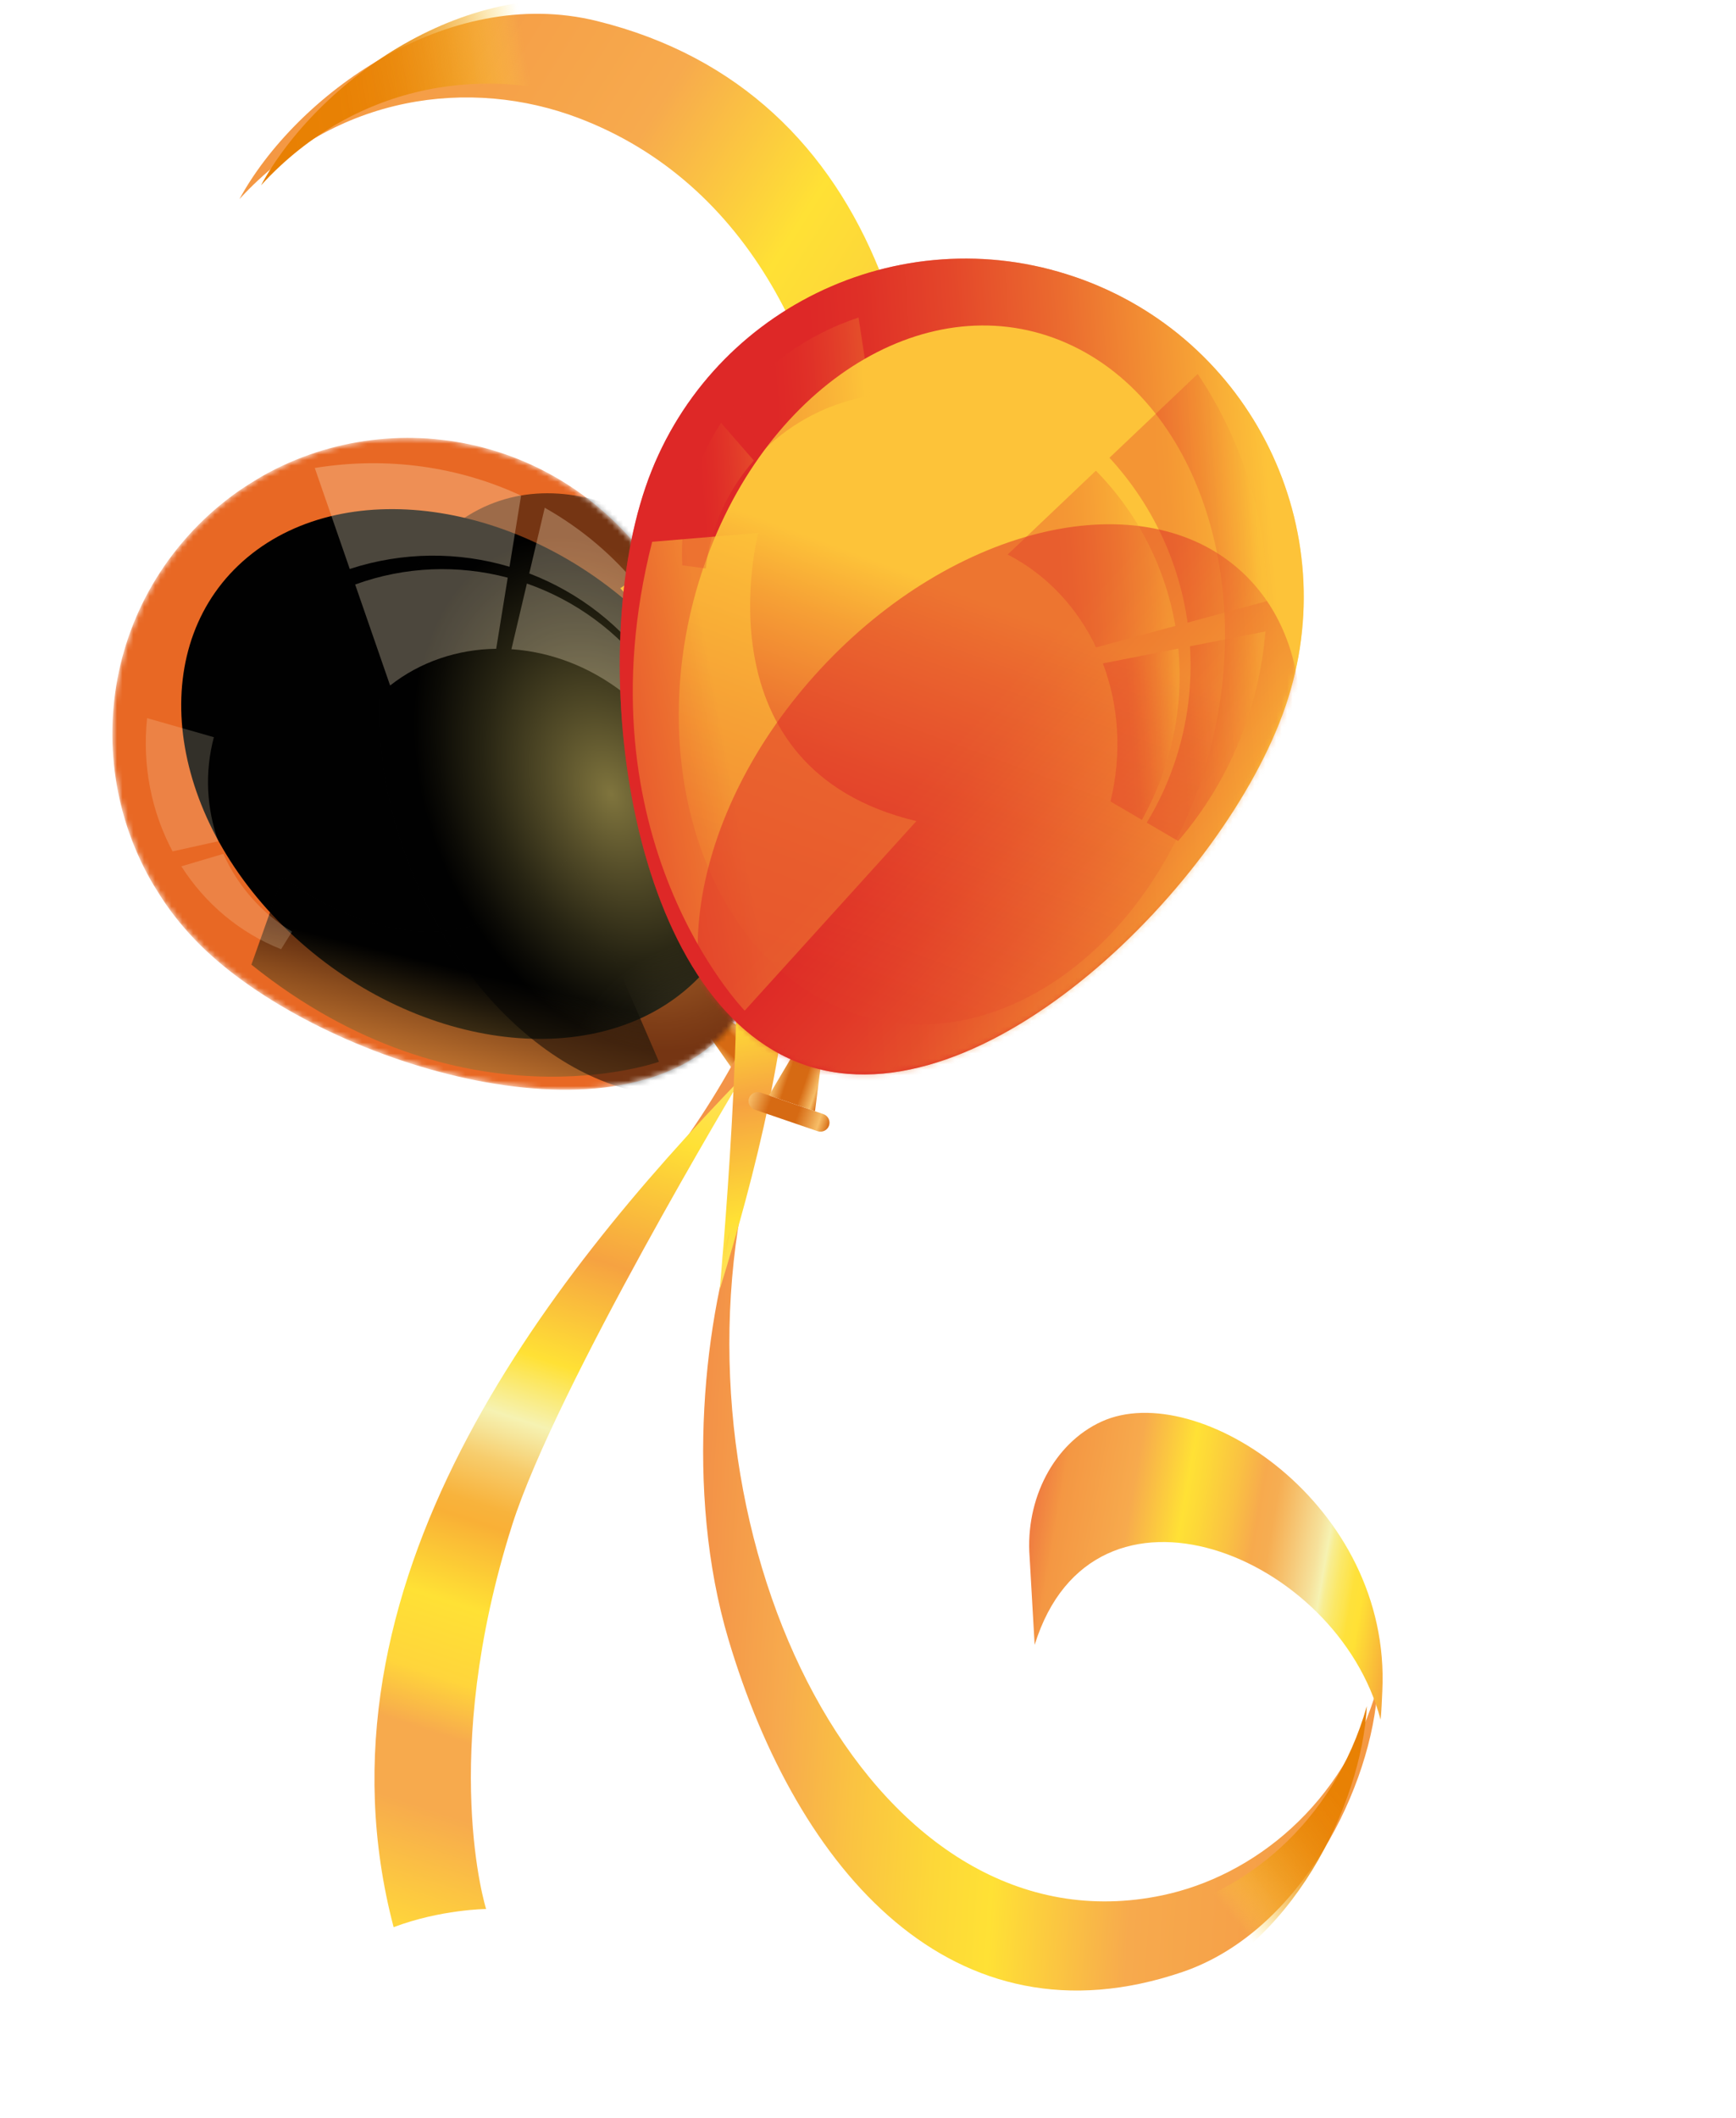 <svg width="319" height="389" viewBox="0 0 319 389" fill="none" xmlns="http://www.w3.org/2000/svg">
<g clip-path="url(#clip0_21_1032)">
<path d="M129.52 184.667L130.923 187.792L127.728 186.567L135.128 197.167L140.507 191.467L129.52 184.667Z" fill="url(#paint0_linear_21_1032)"/>
<path d="M143.542 190.372C144.125 190.924 144.153 191.845 143.602 192.427L136.26 200.208C135.71 200.79 134.79 200.815 134.207 200.263C133.624 199.71 133.596 198.79 134.146 198.207L141.488 190.428C142.038 189.844 142.958 189.82 143.542 190.372Z" fill="url(#paint1_linear_21_1032)"/>
<mask id="mask0_21_1032" style="mask-type:luminance" maskUnits="userSpaceOnUse" x="20" y="80" width="122" height="121">
<path d="M112.424 95.376C134.303 116.084 153.692 167.971 133.07 189.824C112.447 211.677 59.624 195.219 37.744 174.512C15.864 153.804 14.844 119.302 35.466 97.45C56.09 75.596 90.543 74.669 112.424 95.376Z" fill="white"/>
</mask>
<g mask="url(#mask0_21_1032)">
<path d="M112.424 95.376C134.303 116.084 153.692 167.971 133.07 189.824C112.447 211.677 59.624 195.219 37.744 174.512C15.864 153.804 14.844 119.302 35.466 97.45C56.09 75.596 90.543 74.669 112.424 95.376Z" fill="#E86824"/>
<path style="mix-blend-mode:screen" d="M45.471 102.373C63.993 86.927 97.008 92.216 119.197 114.185C141.378 136.171 144.352 166.516 125.819 181.983C107.288 197.428 74.282 192.141 52.088 170.157C29.904 148.18 26.937 117.834 45.471 102.373Z" fill="url(#paint2_radial_21_1032)"/>
<path style="mix-blend-mode:screen" opacity="0.6" d="M104.706 157.171L121.088 195.037C121.088 195.037 84.654 208.09 46.196 177.199L51.948 161.034C51.948 161.034 82.319 186 104.705 157.172L104.706 157.171Z" fill="url(#paint3_linear_21_1032)"/>
<path style="mix-blend-mode:color-dodge" opacity="0.5" d="M148.278 130.798C160.59 160.167 154.395 190.741 134.44 199.084C114.486 207.427 88.326 190.38 76.015 161.011C63.703 131.641 69.898 101.068 89.853 92.725C109.808 84.382 135.966 101.428 148.278 130.797L148.278 130.798Z" fill="url(#paint4_radial_21_1032)"/>
<g opacity="0.3">
<path d="M93.626 104.104C94.335 99.747 95.044 95.392 95.75 91.04C84.43 85.773 71.293 83.777 57.843 85.962C59.986 92.147 62.131 98.33 64.27 104.515C74.056 101.316 84.269 101.326 93.627 104.105L93.626 104.104Z" fill="#FBEACA"/>
<path d="M91.178 119.174C91.885 114.822 92.594 110.465 93.299 106.111C84.248 103.719 74.482 104.011 65.261 107.368C67.403 113.55 69.544 119.734 71.686 125.919C77.243 121.55 84.083 119.268 91.178 119.174Z" fill="#FBEACA"/>
<path d="M120.243 123.492C121.831 122.367 123.423 121.24 125.015 120.118C119.725 108.629 110.92 99.373 100.099 93.271C99.15 97.292 98.203 101.31 97.256 105.336C106.369 108.826 114.46 115.029 120.243 123.492Z" fill="#FBEACA"/>
<path d="M114.73 127.39C116.324 126.265 117.913 125.138 119.506 124.013C113.645 116.015 105.667 110.283 96.82 107.189C95.871 111.21 94.922 115.233 93.977 119.254C101.118 119.735 108.381 122.415 114.73 127.39Z" fill="#FBEACA"/>
</g>
<g opacity="0.2">
<path d="M40.112 154.527C37.311 155.148 34.512 155.769 31.713 156.388C27.882 149.216 26.105 140.743 27.029 131.913C31.117 133.08 35.21 134.247 39.299 135.414C37.583 141.896 37.965 148.542 40.112 154.527Z" fill="#FBEACA"/>
<path d="M53.666 171.129C52.995 172.204 52.322 173.281 51.651 174.358C44.006 171.338 37.678 165.95 33.322 159.135C35.895 158.37 38.468 157.607 41.044 156.842C43.643 162.643 47.963 167.679 53.666 171.13L53.666 171.129Z" fill="#FBEACA"/>
</g>
</g>
</g>
<g clip-path="url(#clip1_21_1032)">
<path d="M106.302 21.678C86.54 14.181 61.801 17.183 44 36.57C54.29 17.663 82.137 -2.923 109.66 3.853C162.365 16.831 176.124 72.055 167.775 126.915C162.404 162.204 141.616 195.086 124.759 210.906C170.183 148.636 168.481 45.269 106.301 21.678L106.302 21.678Z" fill="url(#paint5_linear_21_1032)"/>
<path d="M136.27 198.007C100.461 235.045 55.878 291.297 72.329 354C81.002 350.73 89.325 350.663 89.325 350.663C89.325 350.663 80.541 322.921 94.094 280.181C102.157 254.754 136.27 198.007 136.27 198.007Z" fill="url(#paint6_linear_21_1032)"/>
<path d="M110.265 19.145C90.503 11.647 65.764 14.65 47.963 34.036C58.253 15.129 86.1 -5.457 113.623 1.32C166.328 14.297 180.087 69.522 171.738 124.382C166.366 159.67 145.579 192.553 128.721 208.372C174.146 146.102 172.444 42.735 110.264 19.145L110.265 19.145Z" fill="url(#paint7_linear_21_1032)"/>
</g>
<g clip-path="url(#clip2_21_1032)">
<path d="M213.612 348.143C230.302 344.633 246.985 331.483 253.138 309.846C252.198 327.796 239.265 354.759 217.266 362.238C175.139 376.56 146.528 343.661 133.862 301.165C125.716 273.83 129.419 241.323 136.107 222.629C124.758 286.888 161.099 359.186 213.612 348.143Z" fill="url(#paint8_linear_21_1032)"/>
<path d="M189.199 286.018L190.123 302.149C200.879 267.491 245.714 285.56 253.687 315.88C253.873 314.157 253.919 312.412 254.006 310.626C255.677 276.436 220.153 253.043 202.418 261.129C193.655 265.124 188.375 275.374 189.199 286.018Z" fill="url(#paint9_linear_21_1032)"/>
<path d="M132.252 236.876C145.293 194.736 158.085 135.105 125.006 98.122C119.911 104.3 113.977 108.056 113.977 108.056C113.977 108.056 129.689 123.748 134.513 159.998C137.383 181.563 132.253 236.877 132.253 236.877L132.252 236.876Z" fill="url(#paint10_linear_21_1032)"/>
<path d="M211.637 351.7C228.327 348.191 245.011 335.04 251.163 313.404C250.224 331.354 237.291 358.317 215.292 365.795C173.165 380.116 144.553 347.219 131.888 304.723C123.741 277.387 127.444 244.881 134.132 226.186C122.784 290.444 159.124 362.744 211.637 351.7Z" fill="url(#paint11_linear_21_1032)"/>
</g>
<g clip-path="url(#clip3_21_1032)">
<path d="M151.611 189.519L149.032 192.444L148.789 188.552L141.294 201.219L149.762 204.121L151.611 189.519Z" fill="url(#paint12_linear_21_1032)"/>
<path d="M152.34 206.755C152.043 207.621 151.1 208.082 150.234 207.785L138.673 203.824C137.808 203.528 137.345 202.585 137.642 201.72C137.938 200.854 138.881 200.393 139.746 200.69L151.306 204.65C152.172 204.947 152.634 205.89 152.338 206.755L152.34 206.755Z" fill="url(#paint13_linear_21_1032)"/>
<path d="M236.202 129.77C225.082 162.221 180.411 206.754 147.939 195.628C115.47 184.504 107.498 121.935 118.618 89.483C129.738 57.032 165.075 39.745 197.544 50.869C230.015 61.994 247.323 97.32 236.203 129.771L236.202 129.77Z" fill="url(#paint14_linear_21_1032)"/>
<mask id="mask1_21_1032" style="mask-type:luminance" maskUnits="userSpaceOnUse" x="113" y="47" width="127" height="151">
<path d="M236.202 129.77C225.082 162.221 180.411 206.754 147.939 195.628C115.47 184.504 107.498 121.935 118.618 89.483C129.738 57.032 165.075 39.745 197.544 50.869C230.015 61.994 247.323 97.32 236.203 129.771L236.202 129.77Z" fill="white"/>
</mask>
<g mask="url(#mask1_21_1032)">
<path d="M236.202 129.77C225.082 162.221 180.411 206.754 147.939 195.628C115.47 184.504 107.498 121.935 118.618 89.483C129.738 57.032 165.075 39.745 197.544 50.869C230.015 61.994 247.323 97.32 236.203 129.771L236.202 129.77Z" fill="url(#paint15_linear_21_1032)"/>
<path style="mix-blend-mode:screen" d="M197.178 63.571C222.002 75.529 232.172 112.285 219.887 145.65C207.585 179.014 177.49 196.376 152.642 184.415C127.815 172.447 117.648 135.702 129.943 102.325C142.236 68.96 172.333 51.606 197.177 63.57L197.178 63.571Z" fill="url(#paint16_linear_21_1032)"/>
<path style="mix-blend-mode:screen" opacity="0.6" d="M168.386 150.83L136.845 185.645C136.845 185.645 106.011 153.969 119.838 99.522L139.349 97.889C139.349 97.889 127.837 141.156 168.385 150.83L168.386 150.83Z" fill="url(#paint17_linear_21_1032)"/>
<path style="mix-blend-mode:color-dodge" opacity="0.5" d="M216.436 183.649C191.785 210.244 157.104 218.196 138.977 201.408C120.85 184.621 126.138 149.451 150.79 122.858C175.441 96.262 210.121 88.312 228.249 105.099C246.377 121.887 241.088 157.056 216.437 183.649L216.436 183.649Z" fill="url(#paint18_linear_21_1032)"/>
<g opacity="0.3">
<path d="M218.225 114.367C223.085 113.051 227.942 111.739 232.797 110.425C232.895 96.198 228.735 81.623 220.086 68.692C214.681 73.825 209.279 78.96 203.874 84.089C211.837 92.741 216.671 103.346 218.226 114.367L218.225 114.367Z" fill="url(#paint19_linear_21_1032)"/>
<path d="M201.417 118.914C206.271 117.601 211.129 116.288 215.985 114.972C214.175 104.451 209.24 94.454 201.379 86.462C195.977 91.593 190.572 96.723 185.167 101.858C192.339 105.569 197.954 111.597 201.416 118.915L201.417 118.914Z" fill="url(#paint20_linear_21_1032)"/>
<path d="M210.722 151.113C212.642 152.232 214.567 153.355 216.489 154.479C225.907 143.584 231.338 130.091 232.542 115.989C227.917 116.897 223.296 117.805 218.667 118.713C219.366 129.815 216.764 141.13 210.722 151.113Z" fill="url(#paint21_linear_21_1032)"/>
<path d="M204.061 147.225C205.985 148.35 207.908 149.47 209.832 150.595C215.354 140.749 217.521 129.773 216.537 119.134C211.911 120.041 207.284 120.947 202.663 121.858C205.551 129.496 206.213 138.296 204.061 147.225Z" fill="url(#paint22_linear_21_1032)"/>
</g>
<g opacity="0.2">
<path d="M140.49 82.541C138.517 79.925 136.544 77.313 134.573 74.699C140.202 67.348 148.155 61.519 157.762 58.323C158.49 63.117 159.219 67.912 159.948 72.704C152.403 73.973 145.686 77.496 140.49 82.54L140.49 82.541Z" fill="url(#paint23_linear_21_1032)"/>
<path d="M129.681 104.42C128.247 104.228 126.809 104.038 125.374 103.848C124.883 94.492 127.475 85.389 132.485 77.662C134.499 79.974 136.513 82.286 138.527 84.599C133.739 90.025 130.56 96.879 129.683 104.42L129.681 104.42Z" fill="url(#paint24_linear_21_1032)"/>
</g>
</g>
</g>
<defs>
<linearGradient id="paint0_linear_21_1032" x1="130.527" y1="192.823" x2="135.915" y2="187.131" gradientUnits="userSpaceOnUse">
<stop stop-color="#F7BD67"/>
<stop offset="0.25" stop-color="#D66A13"/>
<stop offset="0.6" stop-color="#D66A13"/>
<stop offset="0.87" stop-color="#F7BD67"/>
<stop offset="1" stop-color="#D66A13"/>
</linearGradient>
<linearGradient id="paint1_linear_21_1032" x1="134.203" y1="200.269" x2="143.552" y2="190.392" gradientUnits="userSpaceOnUse">
<stop stop-color="#F7BD67"/>
<stop offset="0.25" stop-color="#D66A13"/>
<stop offset="0.6" stop-color="#D66A13"/>
<stop offset="0.87" stop-color="#F7BD67"/>
<stop offset="1" stop-color="#D66A13"/>
</linearGradient>
<radialGradient id="paint2_radial_21_1032" cx="0" cy="0" r="1" gradientUnits="userSpaceOnUse" gradientTransform="translate(146.515 215.62) rotate(-135.266) scale(56.74 43.919)">
<stop stop-color="#FFF1A8"/>
<stop offset="0.26" stop-color="#AAA070"/>
<stop offset="0.55" stop-color="#4F4B34"/>
<stop offset="0.76" stop-color="#17150F"/>
<stop offset="0.86" stop-color="#010101"/>
</radialGradient>
<linearGradient id="paint3_linear_21_1032" x1="68.5" y1="248.352" x2="85.756" y2="178.285" gradientUnits="userSpaceOnUse">
<stop offset="0.56" stop-color="#F4B653"/>
<stop offset="0.6" stop-color="#E7AC4E"/>
<stop offset="0.67" stop-color="#C79443"/>
<stop offset="0.77" stop-color="#926D32"/>
<stop offset="0.89" stop-color="#4A3819"/>
<stop offset="1" stop-color="#010101"/>
</linearGradient>
<radialGradient id="paint4_radial_21_1032" cx="0" cy="0" r="1" gradientUnits="userSpaceOnUse" gradientTransform="translate(112.286 145.843) rotate(-22.696) scale(39.099 57.661)">
<stop stop-color="#FFE97B"/>
<stop offset="0.26" stop-color="#AA9B52"/>
<stop offset="0.55" stop-color="#4F4926"/>
<stop offset="0.76" stop-color="#17150B"/>
<stop offset="0.86" stop-color="#010101"/>
</radialGradient>
<linearGradient id="paint5_linear_21_1032" x1="196.205" y1="156.766" x2="30.884" y2="51.727" gradientUnits="userSpaceOnUse">
<stop stop-color="#EE7340"/>
<stop offset="0.26" stop-color="#F7AA4D"/>
<stop offset="0.35" stop-color="#FAC242"/>
<stop offset="0.46" stop-color="#FDD838"/>
<stop offset="0.53" stop-color="#FFE135"/>
<stop offset="0.7" stop-color="#F7AA4D"/>
<stop offset="1" stop-color="#F49743"/>
</linearGradient>
<linearGradient id="paint6_linear_21_1032" x1="124.287" y1="191.524" x2="71.293" y2="353.032" gradientUnits="userSpaceOnUse">
<stop stop-color="#FFE16A"/>
<stop offset="0.1" stop-color="#FFE135"/>
<stop offset="0.25" stop-color="#F6A241"/>
<stop offset="0.37" stop-color="#FFE135"/>
<stop offset="0.44" stop-color="#F6F2B2"/>
<stop offset="0.46" stop-color="#F6E498"/>
<stop offset="0.49" stop-color="#F7CD6D"/>
<stop offset="0.52" stop-color="#F8BD4F"/>
<stop offset="0.54" stop-color="#F8B33C"/>
<stop offset="0.56" stop-color="#F9B036"/>
<stop offset="0.65" stop-color="#FFE135"/>
<stop offset="0.73" stop-color="#FFD53B"/>
<stop offset="0.79" stop-color="#F7AA4D"/>
<stop offset="0.87" stop-color="#F7AA4D"/>
<stop offset="1" stop-color="#FFD53B"/>
</linearGradient>
<linearGradient id="paint7_linear_21_1032" x1="130.075" y1="101.524" x2="65.975" y2="111.84" gradientUnits="userSpaceOnUse">
<stop offset="0.28" stop-color="#FFE245" stop-opacity="0"/>
<stop offset="0.29" stop-color="#FEE044" stop-opacity="0.01"/>
<stop offset="0.34" stop-color="#FACC36" stop-opacity="0.22"/>
<stop offset="0.39" stop-color="#F5BA2A" stop-opacity="0.4"/>
<stop offset="0.44" stop-color="#F2AA1F" stop-opacity="0.56"/>
<stop offset="0.5" stop-color="#EE9D16" stop-opacity="0.7"/>
<stop offset="0.57" stop-color="#EC920F" stop-opacity="0.81"/>
<stop offset="0.64" stop-color="#EA8A09" stop-opacity="0.89"/>
<stop offset="0.72" stop-color="#E98406" stop-opacity="0.95"/>
<stop offset="0.82" stop-color="#E88103" stop-opacity="0.99"/>
<stop offset="1" stop-color="#E88003"/>
</linearGradient>
<linearGradient id="paint8_linear_21_1032" x1="106.058" y1="291.476" x2="255.865" y2="300.921" gradientUnits="userSpaceOnUse">
<stop stop-color="#EE7340"/>
<stop offset="0.26" stop-color="#F7AA4D"/>
<stop offset="0.35" stop-color="#FAC242"/>
<stop offset="0.46" stop-color="#FDD838"/>
<stop offset="0.53" stop-color="#FFE135"/>
<stop offset="0.7" stop-color="#F7AA4D"/>
<stop offset="1" stop-color="#F49743"/>
</linearGradient>
<linearGradient id="paint9_linear_21_1032" x1="279.612" y1="295.722" x2="183.443" y2="279.013" gradientUnits="userSpaceOnUse">
<stop stop-color="#FFE135"/>
<stop offset="0.16" stop-color="#EE7340"/>
<stop offset="0.3" stop-color="#FFE135"/>
<stop offset="0.32" stop-color="#FEE13B"/>
<stop offset="0.33" stop-color="#FDE44C"/>
<stop offset="0.35" stop-color="#FBE868"/>
<stop offset="0.37" stop-color="#F8ED90"/>
<stop offset="0.38" stop-color="#F6F2B2"/>
<stop offset="0.4" stop-color="#F6E19B"/>
<stop offset="0.44" stop-color="#F6C979"/>
<stop offset="0.47" stop-color="#F6B860"/>
<stop offset="0.49" stop-color="#F6AD52"/>
<stop offset="0.52" stop-color="#F7AA4D"/>
<stop offset="0.57" stop-color="#FAC242"/>
<stop offset="0.63" stop-color="#FDD838"/>
<stop offset="0.66" stop-color="#FFE135"/>
<stop offset="0.76" stop-color="#F7AA4D"/>
<stop offset="0.89" stop-color="#F49743"/>
<stop offset="0.9" stop-color="#F39142"/>
<stop offset="0.93" stop-color="#F08041"/>
<stop offset="0.96" stop-color="#EE7640"/>
<stop offset="1" stop-color="#EE7340"/>
</linearGradient>
<linearGradient id="paint10_linear_21_1032" x1="147.339" y1="236.02" x2="121.232" y2="99.345" gradientUnits="userSpaceOnUse">
<stop stop-color="#FFE16A"/>
<stop offset="0.1" stop-color="#FFE135"/>
<stop offset="0.25" stop-color="#F6A241"/>
<stop offset="0.37" stop-color="#FFE135"/>
<stop offset="0.44" stop-color="#F6F2B2"/>
<stop offset="0.46" stop-color="#F6E498"/>
<stop offset="0.49" stop-color="#F7CD6D"/>
<stop offset="0.52" stop-color="#F8BD4F"/>
<stop offset="0.54" stop-color="#F8B33C"/>
<stop offset="0.56" stop-color="#F9B036"/>
<stop offset="0.65" stop-color="#FFE135"/>
<stop offset="0.73" stop-color="#FFD53B"/>
<stop offset="0.79" stop-color="#F7AA4D"/>
<stop offset="0.87" stop-color="#F7AA4D"/>
<stop offset="1" stop-color="#FFD53B"/>
</linearGradient>
<linearGradient id="paint11_linear_21_1032" x1="167.92" y1="302.768" x2="210.834" y2="269.194" gradientUnits="userSpaceOnUse">
<stop offset="0.28" stop-color="#FFE245" stop-opacity="0"/>
<stop offset="0.29" stop-color="#FEE044" stop-opacity="0.01"/>
<stop offset="0.34" stop-color="#FACC36" stop-opacity="0.22"/>
<stop offset="0.39" stop-color="#F5BA2A" stop-opacity="0.4"/>
<stop offset="0.44" stop-color="#F2AA1F" stop-opacity="0.56"/>
<stop offset="0.5" stop-color="#EE9D16" stop-opacity="0.7"/>
<stop offset="0.57" stop-color="#EC920F" stop-opacity="0.81"/>
<stop offset="0.64" stop-color="#EA8A09" stop-opacity="0.89"/>
<stop offset="0.72" stop-color="#E98406" stop-opacity="0.95"/>
<stop offset="0.82" stop-color="#E88103" stop-opacity="0.99"/>
<stop offset="1" stop-color="#E88003"/>
</linearGradient>
<linearGradient id="paint12_linear_21_1032" x1="143.682" y1="194.416" x2="152.151" y2="197.317" gradientUnits="userSpaceOnUse">
<stop stop-color="#F7BD67"/>
<stop offset="0.25" stop-color="#D66A13"/>
<stop offset="0.6" stop-color="#D66A13"/>
<stop offset="0.87" stop-color="#F7BD67"/>
<stop offset="1" stop-color="#D66A13"/>
</linearGradient>
<linearGradient id="paint13_linear_21_1032" x1="137.694" y1="201.734" x2="152.391" y2="206.769" gradientUnits="userSpaceOnUse">
<stop stop-color="#F7BD67"/>
<stop offset="0.25" stop-color="#D66A13"/>
<stop offset="0.6" stop-color="#D66A13"/>
<stop offset="0.87" stop-color="#F7BD67"/>
<stop offset="1" stop-color="#D66A13"/>
</linearGradient>
<linearGradient id="paint14_linear_21_1032" x1="113.844" y1="126.214" x2="240.266" y2="117.286" gradientUnits="userSpaceOnUse">
<stop offset="0.31" stop-color="#DE2827"/>
<stop offset="0.39" stop-color="#DF3027"/>
<stop offset="0.52" stop-color="#E4472A"/>
<stop offset="0.68" stop-color="#EB6C2F"/>
<stop offset="0.86" stop-color="#F6A035"/>
<stop offset="0.96" stop-color="#FDC339"/>
</linearGradient>
<linearGradient id="paint15_linear_21_1032" x1="113.844" y1="126.214" x2="240.266" y2="117.286" gradientUnits="userSpaceOnUse">
<stop offset="0.31" stop-color="#DE2827"/>
<stop offset="0.39" stop-color="#DF3027"/>
<stop offset="0.52" stop-color="#E4472A"/>
<stop offset="0.68" stop-color="#EB6C2F"/>
<stop offset="0.86" stop-color="#F6A035"/>
<stop offset="0.96" stop-color="#FDC339"/>
</linearGradient>
<linearGradient id="paint16_linear_21_1032" x1="133.244" y1="224.968" x2="177.912" y2="103.695" gradientUnits="userSpaceOnUse">
<stop offset="0.31" stop-color="#DE2827"/>
<stop offset="0.39" stop-color="#DF3027"/>
<stop offset="0.52" stop-color="#E4472A"/>
<stop offset="0.68" stop-color="#EB6C2F"/>
<stop offset="0.86" stop-color="#F6A035"/>
<stop offset="0.96" stop-color="#FDC339"/>
</linearGradient>
<linearGradient id="paint17_linear_21_1032" x1="56.556" y1="156.08" x2="137.432" y2="140.758" gradientUnits="userSpaceOnUse">
<stop offset="0.31" stop-color="#DE2827"/>
<stop offset="0.39" stop-color="#DF3027"/>
<stop offset="0.52" stop-color="#E4472A"/>
<stop offset="0.68" stop-color="#EB6C2F"/>
<stop offset="0.86" stop-color="#F6A035"/>
<stop offset="0.96" stop-color="#FDC339"/>
</linearGradient>
<linearGradient id="paint18_linear_21_1032" x1="150.358" y1="122.42" x2="215.883" y2="183.129" gradientUnits="userSpaceOnUse">
<stop offset="0.31" stop-color="#DE2827"/>
<stop offset="0.39" stop-color="#DF3027"/>
<stop offset="0.52" stop-color="#E4472A"/>
<stop offset="0.68" stop-color="#EB6C2F"/>
<stop offset="0.86" stop-color="#F6A035"/>
<stop offset="0.96" stop-color="#FDC339"/>
</linearGradient>
<linearGradient id="paint19_linear_21_1032" x1="204.471" y1="92.561" x2="231.615" y2="90.644" gradientUnits="userSpaceOnUse">
<stop offset="0.31" stop-color="#DE2827"/>
<stop offset="0.39" stop-color="#DF3027"/>
<stop offset="0.52" stop-color="#E4472A"/>
<stop offset="0.68" stop-color="#EB6C2F"/>
<stop offset="0.86" stop-color="#F6A035"/>
<stop offset="0.96" stop-color="#FDC339"/>
</linearGradient>
<linearGradient id="paint20_linear_21_1032" x1="185.307" y1="103.82" x2="215.051" y2="101.719" gradientUnits="userSpaceOnUse">
<stop offset="0.31" stop-color="#DE2827"/>
<stop offset="0.39" stop-color="#DF3027"/>
<stop offset="0.52" stop-color="#E4472A"/>
<stop offset="0.68" stop-color="#EB6C2F"/>
<stop offset="0.86" stop-color="#F6A035"/>
<stop offset="0.96" stop-color="#FDC339"/>
</linearGradient>
<linearGradient id="paint21_linear_21_1032" x1="209.677" y1="136.278" x2="233.855" y2="134.571" gradientUnits="userSpaceOnUse">
<stop offset="0.31" stop-color="#DE2827"/>
<stop offset="0.39" stop-color="#DF3027"/>
<stop offset="0.52" stop-color="#E4472A"/>
<stop offset="0.68" stop-color="#EB6C2F"/>
<stop offset="0.86" stop-color="#F6A035"/>
<stop offset="0.96" stop-color="#FDC339"/>
</linearGradient>
<linearGradient id="paint22_linear_21_1032" x1="203.239" y1="135.563" x2="217.64" y2="134.546" gradientUnits="userSpaceOnUse">
<stop offset="0.31" stop-color="#DE2827"/>
<stop offset="0.39" stop-color="#DF3027"/>
<stop offset="0.52" stop-color="#E4472A"/>
<stop offset="0.68" stop-color="#EB6C2F"/>
<stop offset="0.86" stop-color="#F6A035"/>
<stop offset="0.96" stop-color="#FDC339"/>
</linearGradient>
<linearGradient id="paint23_linear_21_1032" x1="134.345" y1="71.474" x2="159.734" y2="69.681" gradientUnits="userSpaceOnUse">
<stop offset="0.31" stop-color="#DE2827"/>
<stop offset="0.39" stop-color="#DF3027"/>
<stop offset="0.52" stop-color="#E4472A"/>
<stop offset="0.68" stop-color="#EB6C2F"/>
<stop offset="0.86" stop-color="#F6A035"/>
<stop offset="0.96" stop-color="#FDC339"/>
</linearGradient>
<linearGradient id="paint24_linear_21_1032" x1="124.504" y1="91.507" x2="138.942" y2="90.488" gradientUnits="userSpaceOnUse">
<stop offset="0.31" stop-color="#DE2827"/>
<stop offset="0.39" stop-color="#DF3027"/>
<stop offset="0.52" stop-color="#E4472A"/>
<stop offset="0.68" stop-color="#EB6C2F"/>
<stop offset="0.86" stop-color="#F6A035"/>
<stop offset="0.96" stop-color="#FDC339"/>
</linearGradient>
<clipPath id="clip0_21_1032">
<rect width="119.752" height="142.408" fill="white" transform="translate(0 117.607) rotate(-32.084)"/>
</clipPath>
<clipPath id="clip1_21_1032">
<rect width="354" height="130" fill="white" transform="translate(44 354) rotate(-90)"/>
</clipPath>
<clipPath id="clip2_21_1032">
<rect width="234" height="198" fill="white" transform="translate(212.125 388.884) rotate(-147.396)"/>
</clipPath>
<clipPath id="clip3_21_1032">
<rect width="130.271" height="164.255" fill="white" transform="translate(136.248 32) rotate(17.082)"/>
</clipPath>
</defs>
</svg>
